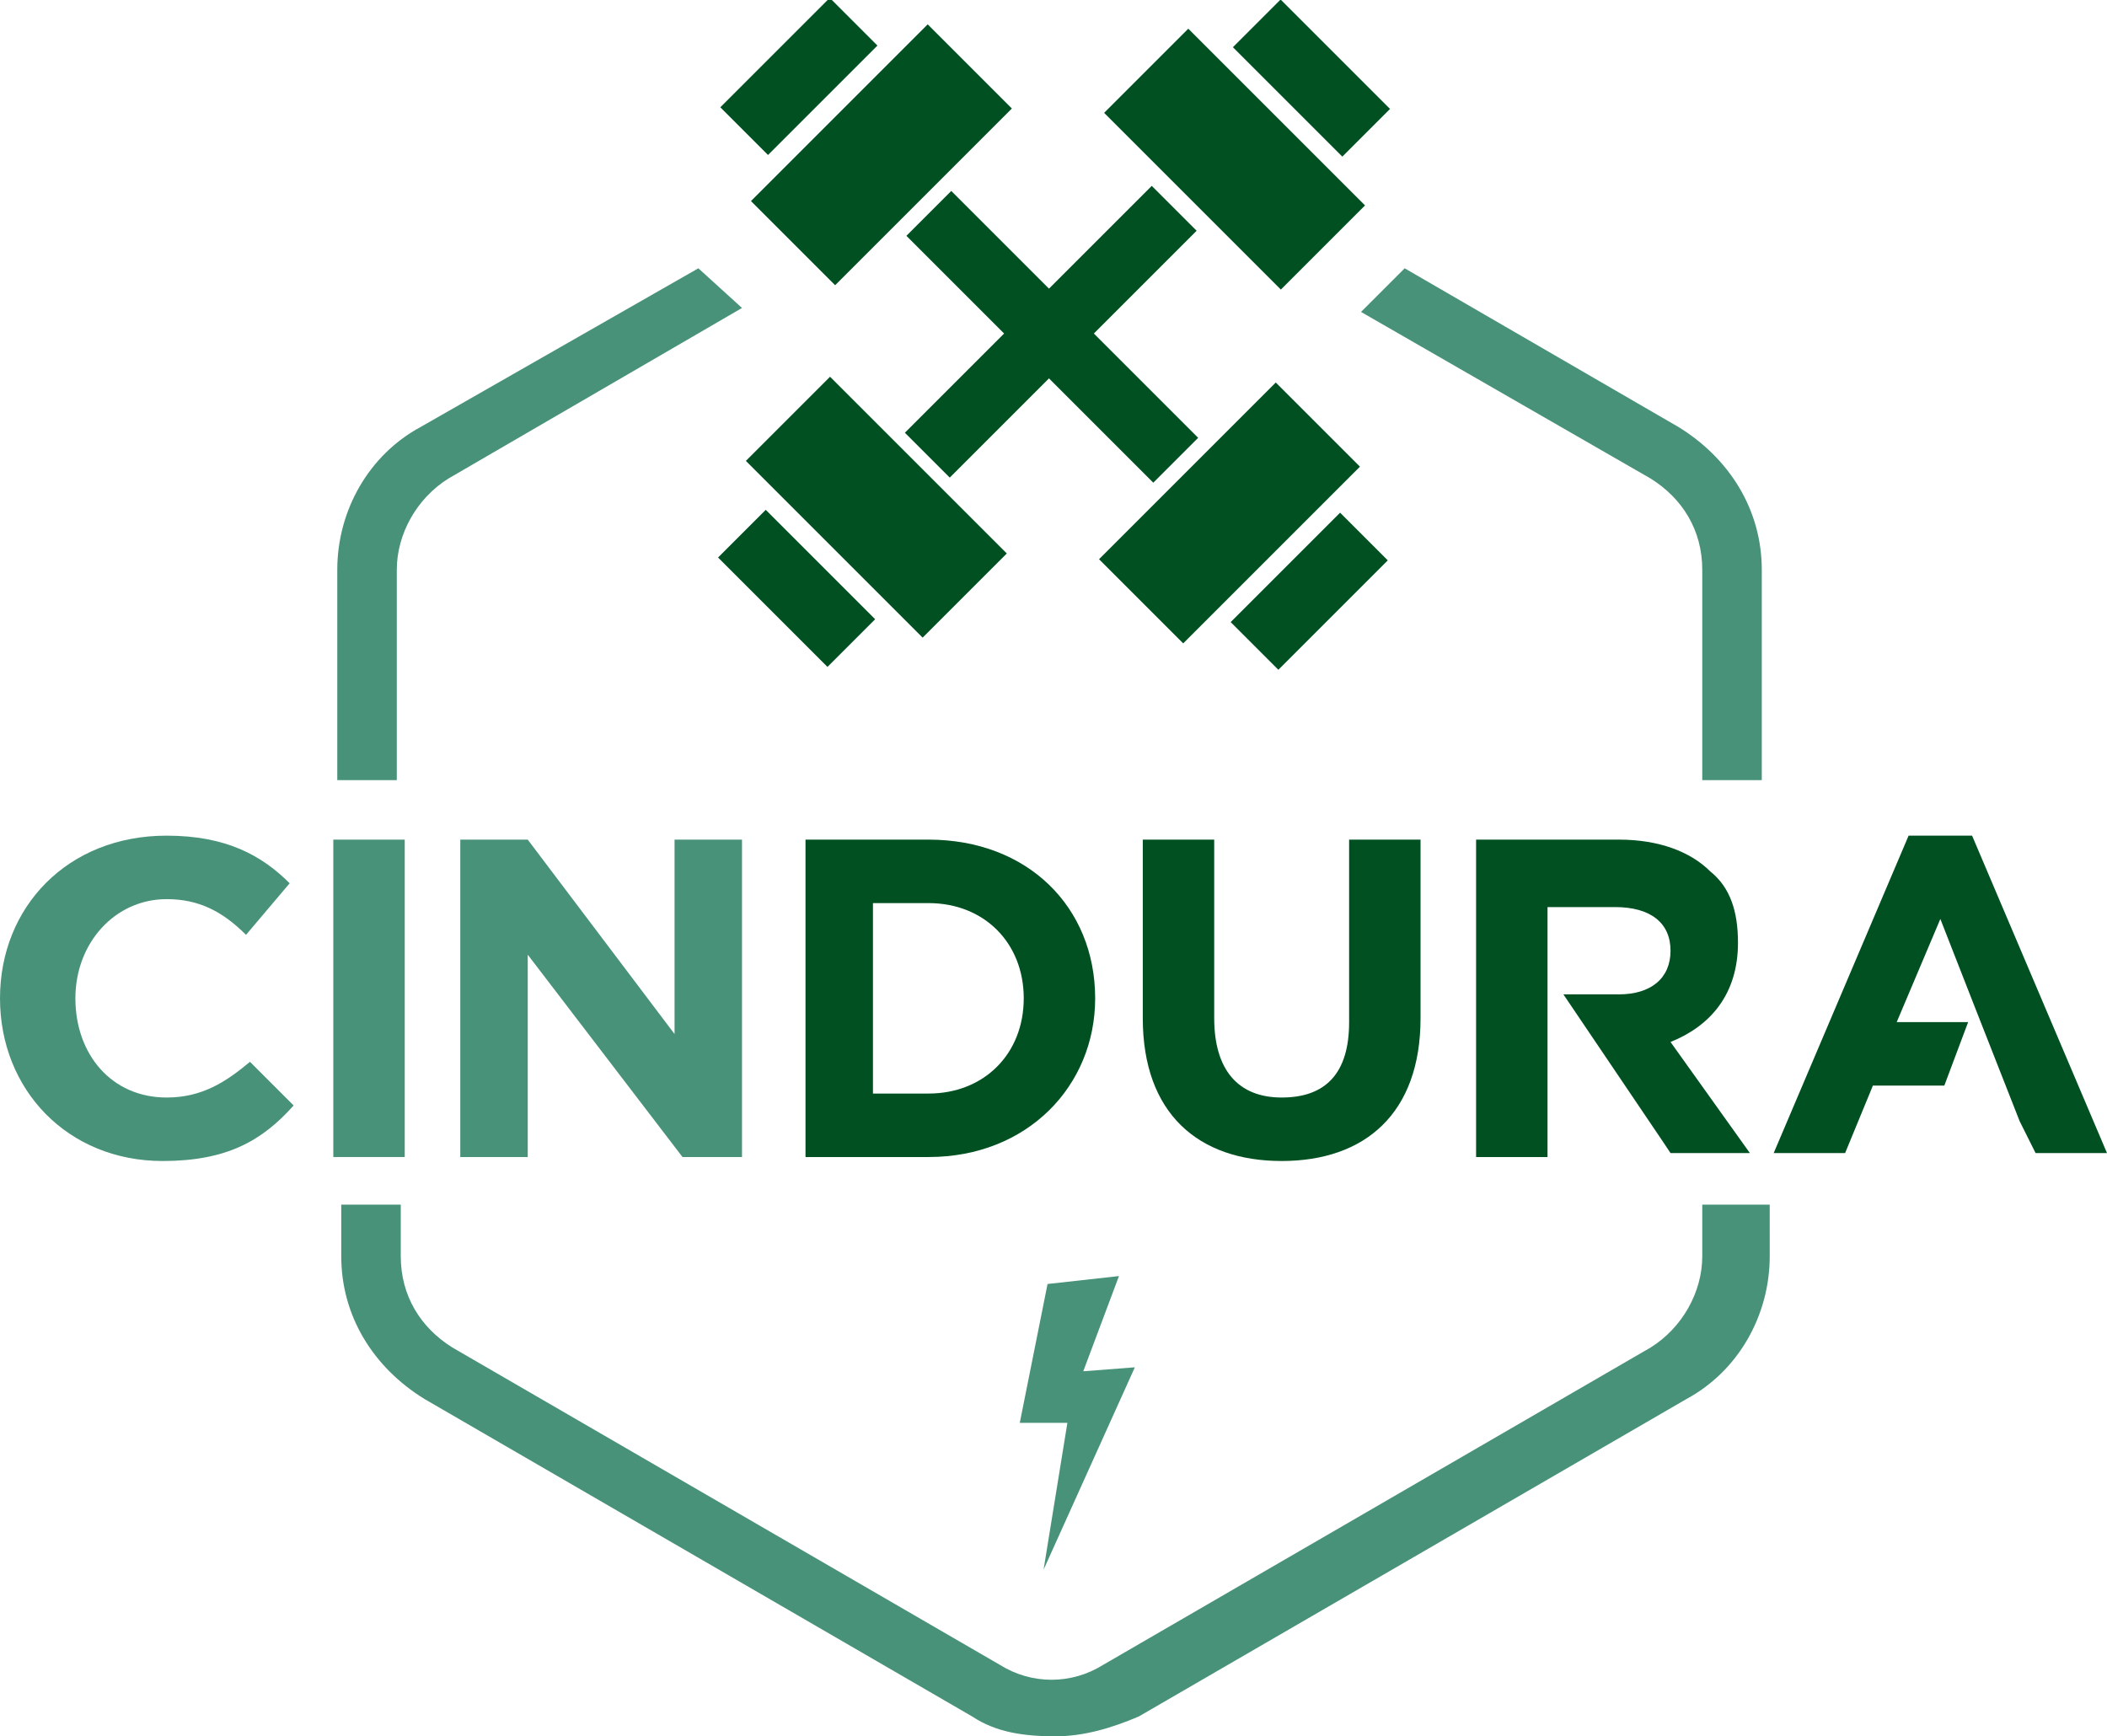 <svg xmlns="http://www.w3.org/2000/svg" xmlns:svg="http://www.w3.org/2000/svg" id="Layer_1" x="0px" y="0px" viewBox="0 0 53.1 43.762" xml:space="preserve" width="53.1" height="43.762"><defs id="defs4559"></defs><style type="text/css" id="style4496">	.st0{fill:#49927A;}	.st1{fill:#005022;}</style><g id="g4554" transform="translate(-394.1,-298.638)">	<path class="st0" d="m 437,329 v 1.3 c 0,0.9 -0.5,1.8 -1.3,2.3 l -13.8,8 c -0.8,0.5 -1.8,0.5 -2.6,0 l -13.8,-8 c -0.8,-0.5 -1.3,-1.3 -1.3,-2.3 V 329 h -1.5 v 1.3 c 0,1.5 0.8,2.8 2.1,3.6 l 13.8,8 c 0.6,0.4 1.3,0.5 2.1,0.5 0.7,0 1.4,-0.2 2.1,-0.5 l 13.8,-8 c 1.3,-0.7 2.1,-2.1 2.1,-3.6 V 329 Z" id="path4498"></path>	<path class="st0" d="m 394.1,323.8 v 0 c 0,-2.3 1.7,-4.1 4.2,-4.1 1.5,0 2.4,0.5 3.1,1.2 l -1.1,1.3 c -0.6,-0.6 -1.2,-0.9 -2,-0.9 -1.3,0 -2.3,1.1 -2.3,2.5 v 0 c 0,1.4 0.9,2.5 2.3,2.5 0.9,0 1.5,-0.4 2.1,-0.9 l 1.1,1.1 c -0.8,0.9 -1.7,1.4 -3.3,1.4 -2.4,0 -4.1,-1.8 -4.1,-4.1 z" id="path4500"></path>	<path class="st0" d="m 402.5,319.8 h 1.8 v 8 h -1.8 z" id="path4502"></path>	<path class="st0" d="m 405.8,319.8 h 1.6 l 3.7,4.9 v -4.9 h 1.7 v 8 h -1.5 l -3.9,-5.1 v 5.1 h -1.7 v -8 z" id="path4504"></path>	<path class="st1" d="m 414.4,319.8 h 3.1 c 2.5,0 4.2,1.7 4.2,4 v 0 c 0,2.2 -1.7,4 -4.2,4 h -3.1 z m 3.1,6.4 c 1.4,0 2.4,-1 2.4,-2.4 v 0 c 0,-1.4 -1,-2.4 -2.4,-2.4 h -1.4 v 4.8 z" id="path4506"></path>	<path class="st1" d="m 422.9,324.3 v -4.5 h 1.8 v 4.5 c 0,1.3 0.6,2 1.7,2 1.1,0 1.7,-0.6 1.7,-1.9 v -4.6 h 1.8 v 4.5 c 0,2.4 -1.4,3.6 -3.5,3.6 -2.1,0 -3.5,-1.2 -3.5,-3.6 z" id="path4508"></path>	<path class="st1" d="m 436.2,324.9 c 1,-0.4 1.7,-1.2 1.7,-2.5 v 0 c 0,-0.8 -0.2,-1.4 -0.7,-1.8 -0.5,-0.5 -1.3,-0.8 -2.3,-0.8 h -3.6 v 8 h 1.8 v -2.5 0 -1.5 0 -2.3 h 1.7 c 0.9,0 1.4,0.4 1.4,1.1 v 0 c 0,0.7 -0.5,1.1 -1.3,1.1 h -1.4 l 2.5,3.7 v 0 l 0.2,0.3 h 2 z" id="path4510"></path>	<polygon class="st1" points="438.8,327.7 440.6,327.7 441.3,326 443.1,326 443.7,324.4 441.9,324.4 443,321.8 443.9,324.1 443.9,324.1 445,326.9 445,326.9 445.4,327.7 447.2,327.7 443.8,319.7 442.2,319.7 " id="polygon4512"></polygon>	<polygon class="st0" points="421.4,333.2 422.7,333.1 420.4,338.2 421,334.5 419.8,334.5 420.5,331 422.3,330.8 " id="polygon4514"></polygon>	<g id="g4520">		<path class="st0" d="m 411.7,305.4 -7,4 c -1.3,0.7 -2.1,2.1 -2.1,3.6 v 5.3 h 1.5 V 313 c 0,-0.9 0.5,-1.8 1.3,-2.3 l 7.4,-4.3 z" id="path4516"></path>		<path class="st0" d="m 436.4,309.4 -6.9,-4 -1.1,1.1 7.3,4.2 c 0.8,0.5 1.3,1.3 1.3,2.3 v 5.3 h 1.5 V 313 c 0,-1.5 -0.8,-2.8 -2.1,-3.6 z" id="path4518"></path>	</g>	<g id="g4552">					<rect x="416.3" y="306.2" transform="matrix(0.707,-0.707,0.707,0.707,-93.903,387.385)" class="st1" width="8.8" height="1.6" id="rect4522"></rect>		<g id="g4528">							<rect x="414.8" y="308.3" transform="matrix(0.707,-0.707,0.707,0.707,-98.334,385.55)" class="st1" width="3" height="6.3" id="rect4524"></rect>							<rect x="423.6" y="299.4" transform="matrix(-0.707,0.707,-0.707,-0.707,939.662,216.006)" class="st1" width="3" height="6.3" id="rect4526"></rect>		</g>		<g id="g4534">							<rect x="413.4" y="311.5" transform="matrix(0.707,-0.707,0.707,0.707,-100.308,384.733)" class="st1" width="1.7" height="3.9" id="rect4530"></rect>							<rect x="426.2" y="298.7" transform="matrix(-0.707,0.707,-0.707,-0.707,941.635,211.241)" class="st1" width="1.7" height="3.9" id="rect4532"></rect>		</g>		<g id="g4550">							<rect x="416.3" y="306.2" transform="matrix(-0.707,-0.707,0.707,-0.707,501.005,821.611)" class="st1" width="8.8" height="1.6" id="rect4536"></rect>			<g id="g4542">									<rect x="423.6" y="308.3" transform="matrix(-0.707,-0.707,0.707,-0.707,505.436,832.307)" class="st1" width="3" height="6.3" id="rect4538"></rect>									<rect x="414.8" y="299.4" transform="matrix(0.707,0.707,-0.707,0.707,335.892,-205.688)" class="st1" width="3" height="6.3" id="rect4540"></rect>			</g>			<g id="g4548">									<rect x="426.2" y="311.5" transform="matrix(-0.707,-0.707,0.707,-0.707,507.41,837.073)" class="st1" width="1.7" height="3.9" id="rect4544"></rect>									<rect x="413.4" y="298.7" transform="matrix(0.707,0.707,-0.707,0.707,333.918,-204.87)" class="st1" width="1.7" height="3.9" id="rect4546"></rect>			</g>		</g>	</g></g></svg>